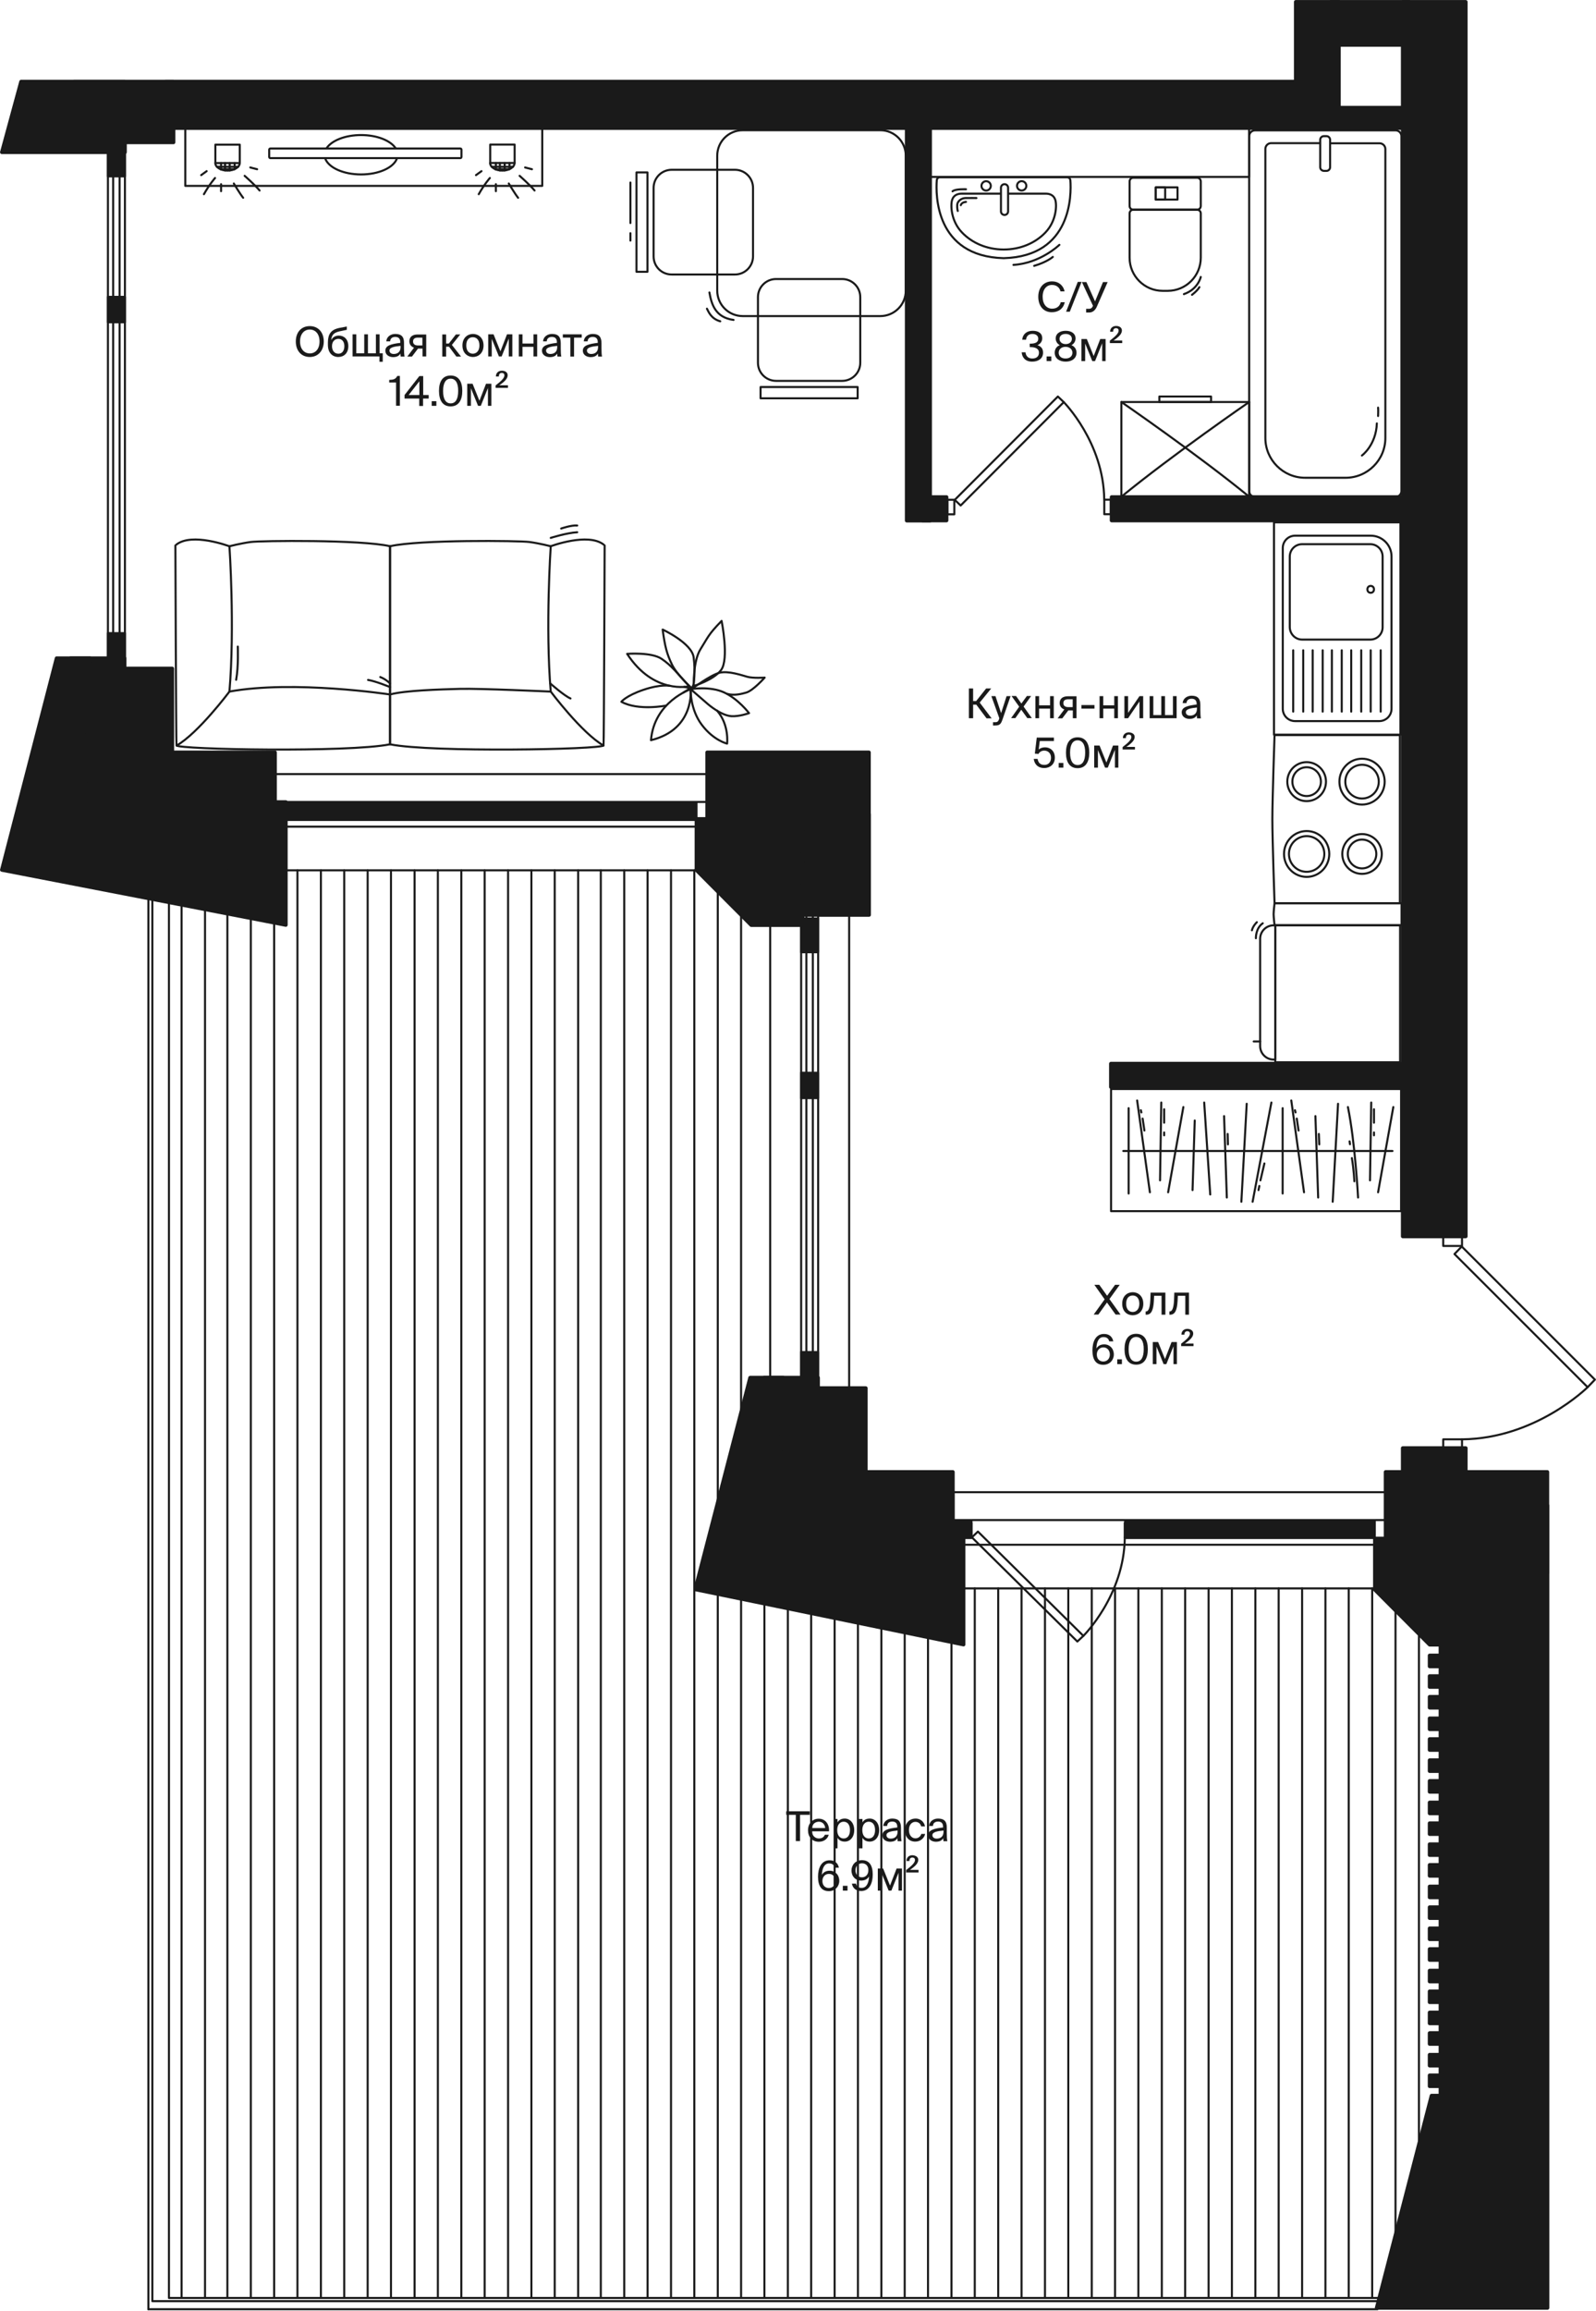 <?xml version="1.0" encoding="utf-8"?>
<!-- Generator: Adobe Illustrator 24.3.0, SVG Export Plug-In . SVG Version: 6.00 Build 0)  -->
<svg version="1.1" xmlns="http://www.w3.org/2000/svg" xmlns:xlink="http://www.w3.org/1999/xlink" x="0px" y="0px"
	 viewBox="0 0 1163.8 1683.9" style="enable-background:new 0 0 1163.8 1683.9;" xml:space="preserve">
<style type="text/css">
	.st0{fill:none;stroke:#1A1A1A;stroke-width:1.5;stroke-linecap:round;stroke-linejoin:round;stroke-miterlimit:10;}
	.st1{fill:none;stroke:#1A1A1A;stroke-width:1.5;stroke-linecap:round;stroke-linejoin:round;}
	.st2{fill:#1A1A1A;stroke:#1A1A1A;stroke-width:2.73;stroke-linecap:round;stroke-linejoin:round;}
	.st3{fill:#1A1A1A;stroke:#1A1A1A;stroke-width:1.5;stroke-linecap:round;stroke-linejoin:round;}
	.st4{fill:#1A1A1A;}
</style>
<g id="Coordinates">
</g>
<g id="Furniture">
	<g>
		
			<rect x="244.3" y="-15.6" transform="matrix(6.123234e-17 -1 1 6.123234e-17 150.705 379.725)" class="st0" width="41.9" height="260.3"/>
		<g>
			
				<rect x="159.2" y="103.2" transform="matrix(6.123234e-17 -1 1 6.123234e-17 53.84 278.001)" class="st0" width="13.4" height="17.8"/>
			<path class="st0" d="M174.8,118.8c0,3-4,5.5-8.9,5.5s-8.9-2.5-8.9-5.5"/>
			<line class="st0" x1="167.5" y1="124.2" x2="167.5" y2="118.8"/>
			<line class="st0" x1="173.7" y1="121.5" x2="158.2" y2="121.5"/>
			<polyline class="st0" points="160.8,123.3 171.1,123.3 171.1,118.8 			"/>
			<line class="st0" x1="164.1" y1="118.8" x2="164.1" y2="124.2"/>
			<line class="st0" x1="161.2" y1="118.8" x2="161.2" y2="123.4"/>
			<line class="st0" x1="150.7" y1="124.7" x2="146.7" y2="127.6"/>
			<path class="st0" d="M156.8,129.7c0,0-4,4.5-8.1,11.8"/>
			<line class="st0" x1="161.2" y1="134.2" x2="161.2" y2="139.3"/>
			<path class="st0" d="M170.5,133.7c0,0,4.6,7.7,6.8,10.4"/>
			<path class="st0" d="M178.4,128.1c0,0,7.6,6.7,10.9,10.7"/>
			<path class="st0" d="M182.5,122c0,0,1.7,0.5,5,1.3"/>
		</g>
		<g>
			
				<rect x="359.7" y="103.2" transform="matrix(6.123234e-17 -1 1 6.123234e-17 254.271 478.432)" class="st0" width="13.4" height="17.8"/>
			<path class="st0" d="M375.2,118.8c0,3-4,5.5-8.9,5.5s-8.9-2.5-8.9-5.5"/>
			<line class="st0" x1="368" y1="124.2" x2="368" y2="118.8"/>
			<line class="st0" x1="374.1" y1="121.5" x2="358.6" y2="121.5"/>
			<polyline class="st0" points="361.2,123.3 371.5,123.3 371.5,118.8 			"/>
			<line class="st0" x1="364.5" y1="118.8" x2="364.5" y2="124.2"/>
			<line class="st0" x1="361.6" y1="118.8" x2="361.6" y2="123.4"/>
			<line class="st0" x1="351.1" y1="124.7" x2="347.1" y2="127.6"/>
			<path class="st0" d="M357.2,129.7c0,0-4,4.5-8.1,11.8"/>
			<line class="st0" x1="361.6" y1="134.2" x2="361.6" y2="139.3"/>
			<path class="st0" d="M371,133.7c0,0,4.6,7.7,6.8,10.4"/>
			<path class="st0" d="M378.9,128.1c0,0,7.6,6.7,10.9,10.7"/>
			<path class="st0" d="M382.9,122c0,0,1.7,0.5,5,1.3"/>
		</g>
		<path class="st0" d="M238.2,107.9c3.7-5.5,13.5-9.5,25.1-9.5c11.6,0,21.5,4,25.2,9.6"/>
		<path class="st0" d="M289.4,115.6c-2.5,6.6-13.2,11.5-26.1,11.5c-13,0-23.8-5-26.2-11.7"/>
		<path class="st0" d="M336.5,109v5.4c0,0.4-0.4,0.8-0.8,0.8H197.1c-0.4,0-0.8-0.4-0.8-0.8V109c0-0.4,0.4-0.8,0.8-0.8h138.6
			C336.1,108.2,336.5,108.6,336.5,109z"/>
	</g>
	<g>
		
			<rect x="871.5" y="732.2" transform="matrix(6.123234e-17 -1 1 6.123234e-17 77.977 1753.947)" class="st0" width="89" height="211.5"/>
		<line class="st0" x1="819.1" y1="838.6" x2="1015.4" y2="838.6"/>
		<line class="st0" x1="1004.9" y1="868.7" x2="1016" y2="806.6"/>
		<line class="st0" x1="999" y1="860" x2="999.9" y2="803.3"/>
		<path class="st0" d="M990.3,872.5c0,0-2.1-40-7.4-65.9"/>
		<path class="st0" d="M987.6,860.7c0,0-0.4-8.6-1.8-16.9"/>
		<line class="st0" x1="984.4" y1="833.7" x2="984.1" y2="831.6"/>
		<line class="st0" x1="1001.9" y1="827.2" x2="1001.9" y2="825.1"/>
		<line class="st0" x1="1001.9" y1="818" x2="1001.9" y2="808.2"/>
		<line class="st0" x1="975.7" y1="804.2" x2="971.8" y2="875.6"/>
		<line class="st0" x1="961.2" y1="872.5" x2="959.2" y2="813.2"/>
		<line class="st0" x1="962" y1="833.8" x2="961.7" y2="826.2"/>
		<line class="st0" x1="838.5" y1="868.7" x2="829.2" y2="801.8"/>
		<line class="st0" x1="823" y1="807.4" x2="823" y2="869.6"/>
		<line class="st0" x1="834.5" y1="823.7" x2="833.2" y2="815"/>
		<line class="st0" x1="832.3" y1="810.5" x2="831.9" y2="808.9"/>
		<line class="st0" x1="950.9" y1="868.7" x2="941.6" y2="801.8"/>
		<line class="st0" x1="935.3" y1="807.4" x2="935.3" y2="869.6"/>
		<line class="st0" x1="913.4" y1="875.6" x2="927.1" y2="803.3"/>
		<line class="st0" x1="909.1" y1="804.2" x2="905.2" y2="875.6"/>
		<line class="st0" x1="894.6" y1="872.5" x2="892.6" y2="813.2"/>
		<line class="st0" x1="882.5" y1="870.3" x2="878.1" y2="803.3"/>
		<line class="st0" x1="871.2" y1="816.4" x2="869.6" y2="867.1"/>
		<line class="st0" x1="851.8" y1="868.7" x2="862.9" y2="806.6"/>
		<line class="st0" x1="845.9" y1="860" x2="846.8" y2="803.3"/>
		<line class="st0" x1="848.9" y1="827.2" x2="848.9" y2="825.1"/>
		<line class="st0" x1="848.9" y1="818" x2="848.9" y2="808.2"/>
		<line class="st0" x1="895.4" y1="833.8" x2="895.2" y2="826.2"/>
		<line class="st0" x1="917.7" y1="867.1" x2="918.3" y2="864.1"/>
		<line class="st0" x1="919.1" y1="860" x2="922" y2="847.7"/>
		<line class="st0" x1="946.9" y1="823.7" x2="945.6" y2="815"/>
		<line class="st0" x1="944.7" y1="810.5" x2="944.3" y2="808.9"/>
	</g>
	<g>
		<path class="st0" d="M517.3,213.1c1.5,8.4,4.2,18.2,17.6,20"/>
		<path class="st0" d="M515.5,224.9c1.2,2.3,3,7.3,9.7,9.2"/>
		<g>
			<rect x="554.6" y="282" class="st0" width="70.8" height="8.2"/>
			<path class="st0" d="M565.9,277.5h48.2c7.3,0,13.2-5.9,13.2-13.2v-47.8c0-7.3-5.9-13.2-13.2-13.2h-48.2
				c-7.3,0-13.2,5.9-13.2,13.2v47.8C552.7,271.6,558.6,277.5,565.9,277.5z"/>
		</g>
		<g>
			<g>
				
					<rect x="432" y="157.8" transform="matrix(6.123234e-17 -1 1 6.123234e-17 306.323 630.025)" class="st0" width="72.4" height="8"/>
				<path class="st0" d="M476.6,186.8v-49.9c0-7.3,5.9-13.2,13.2-13.2h46.1c7.3,0,13.2,5.9,13.2,13.2v49.9c0,7.3-5.9,13.2-13.2,13.2
					h-46.1C482.4,200,476.6,194.1,476.6,186.8z"/>
			</g>
			<line class="st0" x1="459.7" y1="133" x2="459.7" y2="162.5"/>
			<line class="st0" x1="459.7" y1="169.9" x2="459.7" y2="175.3"/>
		</g>
		<path class="st0" d="M660.5,113.5v98.2c0,10.3-8.3,18.6-18.6,18.6H541.6c-10.3,0-18.6-8.3-18.6-18.6v-98.2
			c0-10.3,8.3-18.6,18.6-18.6h100.4C652.2,94.9,660.5,103.2,660.5,113.5z"/>
	</g>
	<g>
		<path class="st0" d="M526.2,452.4c0,0,5.6,27.9-0.4,35.8c-5.5,7.3-19.9,11.6-19.9,11.6s-0.6-18.1,4.9-26.8
			C516.3,464.3,516.3,462.5,526.2,452.4z"/>
		<path class="st0" d="M504.4,502c0,0,13.4-10,20.1-11.8c6.7-1.7,17,2,20.4,2.9c4.3,1.2,12.7,0.6,12.7,0.6s-8.3,9.4-13.4,10.9
			c-3.1,0.9-8.6,2.4-13.8,1"/>
		<path class="st0" d="M503.6,502.1c0,0,14-2.4,24.4,2.4s18.2,15.1,18.2,15.1s-7.2,2.6-13,2.2c-7.6-0.6-16.9-8.7-16.9-8.7
			L503.6,502.1z"/>
		<path class="st0" d="M483.2,458.7c0,0,21.2,9.8,22.6,20.2c1.4,10.3,0.1,19.5-0.3,20.4c-0.4,0.8-1,2.2-1,2.2s-10.8-9.7-14.5-17.3
			C486.3,476.5,484.9,471.3,483.2,458.7z"/>
		<path class="st0" d="M502.6,500c0,0-25.8,6.3-45.3-23.6c0,0,17.7-1.4,25.1,3.6S493.9,490.6,502.6,500z"/>
		<path class="st0" d="M474.7,539.3c32.2-7.9,28.9-37.1,28.9-37.1S477,511.2,474.7,539.3z"/>
		<path class="st0" d="M488.5,499.7c0,0-6.6-1.4-19.3,2.9c-12.7,4.3-16.1,8.7-16.1,8.7c12.3,6.8,32.6,2.8,32.6,2.8"/>
		<polyline class="st0" points="498.4,504.5 503.6,501.4 498.9,500.5 		"/>
		<path class="st0" d="M522.9,517.8c9,10.4,7.3,24,7.3,24s-9.7-2.2-18.3-13.5c-8.6-11.2-8.3-25.5-8.3-25.5"/>
	</g>
	
		<rect x="775.2" y="-6.8" transform="matrix(-1.836970e-16 1 -1 -1.836970e-16 904.049 -684.4)" class="st1" width="38.1" height="233.3"/>
	<g>
		<path class="st1" d="M683.1,131.3c-0.8,10.4-1.2,55.4,48.6,56.8l0.3,0c49.7-1.4,49.3-46.4,48.5-56.8c-0.1-1.2-1.1-2.1-2.3-2.1
			h-92.8C684.2,129.1,683.2,130.1,683.1,131.3z"/>
		<path class="st1" d="M729.2,141.1c-6.3,0-22,0-28.1,0c-2.6,0-5.7,1-6.8,4.5c-1.2,3.7-1,15.4,7.3,23.9c7.1,7.4,17.9,12.3,30.3,12.3
			c12.4,0,23.2-4.9,30.3-12.3c8.3-8.6,8.5-20.3,7.3-23.9c-1.1-3.5-4.2-4.5-6.8-4.5c-5.8,0-20.1,0-27,0"/>
		<path class="st1" d="M735.1,136.8V154c0,1.5-1.2,2.6-2.6,2.6l0,0c-1.5,0-2.6-1.2-2.6-2.6v-17.2c0-1.5,1.2-2.6,2.6-2.6l0,0
			C734,134.2,735.1,135.4,735.1,136.8z"/>
		
			<ellipse transform="matrix(0.183 -0.983 0.983 0.183 454.362 817.72)" class="st1" cx="719.3" cy="135.4" rx="3.4" ry="3.4"/>
		<circle class="st1" cx="745" cy="135.4" r="3.4"/>
		<path class="st1" d="M704.4,137.9c0,0-7.8-0.4-9.8,1.5"/>
		<path class="st1" d="M772.5,178.4c0,0-13.8,13.4-33.5,14.6"/>
		<path class="st1" d="M767.7,187.2c0,0-4.1,3.7-13.6,6.5"/>
		<path class="st1" d="M712,144.3c0,0-5.4-0.1-8.1,0c-2.8,0.1-5.7,2.2-5.9,4.9c-0.2,2.6,0.4,4.5,0.4,4.5"/>
		<path class="st1" d="M704.4,147.1c0,0-3.1,0.1-3.8,2.4"/>
	</g>
	<g>
		<path class="st1" d="M823.7,132.2v17.9c0,1.5,1.2,2.7,2.7,2.7h46.5c1.5,0,2.7-1.2,2.7-2.7v-17.9c0-1.5-1.2-2.7-2.7-2.7h-46.5
			C824.9,129.5,823.7,130.7,823.7,132.2z"/>
		<path class="st1" d="M823.7,187.8v-32.3c0-1.5,1.2-2.7,2.7-2.7h46.5c1.5,0,2.7,1.2,2.7,2.7v32.3c0,13.3-10.8,24.1-24.1,24.1h-3.7
			C834.5,211.9,823.7,201.1,823.7,187.8z"/>
		
			<rect x="846.3" y="133" transform="matrix(-1.836970e-16 1 -1 -1.836970e-16 991.654 -709.791)" class="st1" width="8.9" height="15.9"/>
		
			<rect x="841.8" y="137.5" transform="matrix(-1.836970e-16 1 -1 -1.836970e-16 987.14 -705.278)" class="st1" width="8.9" height="6.9"/>
		<path class="st1" d="M875.6,201.8c0,0-1.9,8.9-12.3,12.5"/>
		<path class="st1" d="M869.2,214.8c0,0,4-3,5.4-5.6"/>
	</g>
	<g>
		<rect x="817.7" y="292.9" class="st1" width="93.2" height="69"/>
		<rect x="845.4" y="288.9" class="st1" width="37.7" height="4"/>
		<path class="st1" d="M817.7,292.9c0,0,55.4,38.1,93.2,69"/>
		<path class="st1" d="M910.9,292.9c0,0-55.4,38.1-93.2,69"/>
	</g>
	<g>
		<path class="st1" d="M910.9,357.8V99.2c0-2.3,1.9-4.2,4.2-4.2h102.6c2.3,0,4.2,1.9,4.2,4.2v258.6c0,2.3-1.9,4.2-4.2,4.2H915
			C912.7,361.9,910.9,360.1,910.9,357.8z"/>
		<path class="st1" d="M970.5,104.4h35.5c2.3,0,4.2,1.9,4.2,4.2v210.5c0,16-13,29-29,29h-29.5c-16,0-29-13-29-29V108.5
			c0-2.3,1.9-4.2,4.2-4.2h35.6"/>
		<path class="st1" d="M962.7,121.9v-20.1c0-1.4,1.2-2.6,2.6-2.6h2c1.4,0,2.6,1.2,2.6,2.6v20.1c0,1.4-1.2,2.6-2.6,2.6h-2
			C963.9,124.4,962.7,123.3,962.7,121.9z"/>
		<path class="st1" d="M993.1,331.9c0,0,10.3-7.5,10.9-23.4"/>
		<path class="st1" d="M1004.9,303.1c0,0,0.2-4.4,0-6.1"/>
	</g>
	<g>
		<rect x="929" y="380.6" class="st0" width="92.2" height="154.7"/>
		<path class="st0" d="M944.4,525.4h61.3c5,0,9-4,9-9v-111c0-8.3-6.8-15.1-15.1-15.1h-55.2c-5,0-9,4-9,9v117.1
			C935.4,521.4,939.4,525.4,944.4,525.4z"/>
		<path class="st0" d="M949.5,466h49.7c5,0,9-4,9-9v-51.5c0-5-4-9-9-9h-49.7c-5,0-9,4-9,9V457C940.6,462,944.6,466,949.5,466z"/>
		<ellipse class="st0" cx="999.5" cy="429.4" rx="2.4" ry="2.5"/>
		<line class="st0" x1="943" y1="473.8" x2="943" y2="518.5"/>
		<line class="st0" x1="950.3" y1="473.8" x2="950.3" y2="518.5"/>
		<line class="st0" x1="957.2" y1="473.8" x2="957.2" y2="518.5"/>
		<line class="st0" x1="964.5" y1="473.8" x2="964.5" y2="518.5"/>
		<line class="st0" x1="971.2" y1="473.8" x2="971.2" y2="518.5"/>
		<line class="st0" x1="978.4" y1="473.8" x2="978.4" y2="518.5"/>
		<line class="st0" x1="985.3" y1="473.8" x2="985.3" y2="518.5"/>
		<line class="st0" x1="992.6" y1="473.8" x2="992.6" y2="518.5"/>
		<line class="st0" x1="999.5" y1="473.8" x2="999.5" y2="518.5"/>
		<line class="st0" x1="1006.8" y1="473.8" x2="1006.8" y2="518.5"/>
	</g>
	<g>
		<path class="st0" d="M929.4,658.1h91.4V535.6h-91.4c0,0-1.6,46-1.6,61.3C927.8,612.2,929.4,658.1,929.4,658.1z"/>
		<ellipse class="st0" cx="952.8" cy="622.2" rx="12.9" ry="13"/>
		<ellipse class="st0" cx="952.8" cy="622.2" rx="16.5" ry="16.7"/>
		<ellipse class="st0" cx="993.2" cy="622.2" rx="10.4" ry="10.5"/>
		<ellipse class="st0" cx="993.2" cy="622.2" rx="14.4" ry="14.5"/>
		<ellipse class="st0" cx="993.2" cy="569.5" rx="12.2" ry="12.3"/>
		<ellipse class="st0" cx="993.2" cy="569.5" rx="16.5" ry="16.7"/>
		<ellipse class="st0" cx="952.8" cy="569.5" rx="10.4" ry="10.5"/>
		<ellipse class="st0" cx="952.8" cy="569.5" rx="14.1" ry="14.2"/>
	</g>
	<g>
		<path class="st0" d="M929.4,674.1h92.6v-16h-92.6c0,0-0.7,6-0.7,8C928.7,668.1,929.4,674.1,929.4,674.1z"/>
	</g>
	<g>
		
			<rect x="925.5" y="678.6" transform="matrix(6.123234e-17 -1 1 6.123234e-17 251.339 1699.466)" class="st0" width="99.8" height="91"/>
		<path class="st0" d="M929.9,771.9v-97.7h-1.2c-5.4,0-9.8,4.4-9.8,9.8v78.2c0,5.4,4.4,9.8,9.8,9.8H929.9z"/>
		<line class="st0" x1="918.9" y1="758.8" x2="914.2" y2="758.8"/>
		<path class="st0" d="M915.8,683.6c0,0-0.3-7.2,5-10.9"/>
		<path class="st0" d="M916.5,671.9c0,0-2.8,2.6-3.6,5.9"/>
	</g>
	<g>
		<g>
			<path class="st0" d="M401.6,398c0,0,27.1-10.2,38.6-1.2"/>
			<path class="st0" d="M284.4,398c0,36.1,0,144.3,0,144.3c30.2,6.1,154.6,3.8,155.7,0.8c0.3-0.9,0.8-145.7,0.8-145.7"/>
			<path class="st0" d="M284.4,398"/>
			<path class="st0" d="M440.1,543.2c-15.8-9-38.5-39.3-38.5-39.3c-4-47.2,0-105.9,0-105.9s-8.2-2.1-15.5-3.1
				c-7.3-1-80.7-1.8-101.7,3.1"/>
			<path class="st0" d="M167.2,398c0,0-27.1-10.2-38.6-1.2"/>
			<path class="st0" d="M284.4,398c0,36.1,0,144.3,0,144.3c-30.2,6.1-154.6,3.8-155.7,0.8c-0.3-0.9-0.8-145.7-0.8-145.7"/>
			<path class="st0" d="M128.8,543.2c15.8-9,38.5-39.3,38.5-39.3c4-47.2,0-105.9,0-105.9s8.2-2.1,15.5-3.1c7.3-1,80.7-1.8,101.7,3.1
				"/>
			<path class="st0" d="M401.6,503.9c0,0-51.9-2.4-66.1-2c-14.3,0.4-40.1,1.1-51.1,4.1c0,0-70.3-10.7-117.2-2.1"/>
			<path class="st0" d="M376.3,394.5"/>
			<path class="st0" d="M369.5,394.4"/>
		</g>
		<path class="st0" d="M401.6,391.9c0,0,11.7-3.7,19.3-4.1"/>
		<path class="st0" d="M409.2,385.1c0,0,7.4-2.6,11.7-2.2"/>
		<path class="st0" d="M173.4,471.1c0,0,0.6,14.5-1.2,24.2"/>
		<path class="st0" d="M401.2,497.9c0,0,10,8.9,14.8,11"/>
		<path class="st0" d="M284.4,500.6c0,0-10.4-4.3-16-5.2"/>
		<path class="st0" d="M284.4,497.9c0,0-2.8-2.9-7.1-4.6"/>
	</g>
</g>
<g id="Walls">
	<rect x="120.6" y="59.5" class="st2" width="839.4" height="33.8"/>
	<rect x="944.9" y="1.4" class="st2" width="31.4" height="92"/>
	<rect x="970.5" y="1.4" class="st2" width="57" height="31.3"/>
	<rect x="661.2" y="72.3" class="st2" width="17" height="307"/>
	<rect x="672.8" y="362.2" class="st2" width="17.4" height="17"/>
	<rect x="810.1" y="775" class="st2" width="216.4" height="17"/>
	<rect x="1022.9" y="1055.1" class="st2" width="45.9" height="53.6"/>
	<rect x="1042.5" y="1512.1" class="st2" width="16.5" height="7.9"/>
	<rect x="1042.5" y="1497.1" class="st2" width="16.5" height="7.9"/>
	<rect x="1042.5" y="1481.3" class="st2" width="16.5" height="7.9"/>
	<rect x="1042.5" y="1466.3" class="st2" width="16.5" height="7.9"/>
	<rect x="1042.5" y="1450.9" class="st2" width="16.5" height="7.9"/>
	<rect x="1042.5" y="1435.8" class="st2" width="16.5" height="7.9"/>
	<rect x="1042.5" y="1420.1" class="st2" width="16.5" height="7.9"/>
	<rect x="1042.5" y="1405" class="st2" width="16.5" height="7.9"/>
	<rect x="1042.5" y="1389.6" class="st2" width="16.5" height="7.9"/>
	<rect x="1042.5" y="1374.5" class="st2" width="16.5" height="7.9"/>
	<rect x="1042.5" y="1358.8" class="st2" width="16.5" height="7.9"/>
	<rect x="1042.5" y="1343.7" class="st2" width="16.5" height="7.9"/>
	<rect x="1042.5" y="1328.4" class="st2" width="16.5" height="7.9"/>
	<rect x="1042.5" y="1313.3" class="st2" width="16.5" height="7.9"/>
	<rect x="1042.5" y="1297.6" class="st2" width="16.5" height="7.9"/>
	<rect x="1042.5" y="1282.5" class="st2" width="16.5" height="7.9"/>
	<rect x="1042.5" y="1267.1" class="st2" width="16.5" height="7.9"/>
	<rect x="1042.5" y="1252" class="st2" width="16.5" height="7.9"/>
	<rect x="1042.5" y="1236.3" class="st2" width="16.5" height="7.9"/>
	<rect x="1042.5" y="1221.2" class="st2" width="16.5" height="7.9"/>
	<rect x="1042.5" y="1206.2" class="st2" width="16.5" height="7.9"/>
	<rect x="1022.9" y="1.4" class="st2" width="45.9" height="899.4"/>
	<rect x="810.6" y="362.2" class="st2" width="240.1" height="17"/>
	<rect x="970.5" y="78.5" class="st2" width="57" height="14.8"/>
	<rect x="1050.4" y="1097" class="st2" width="78" height="584.5"/>
	<polygon class="st2" points="1093.7,1534.7 1093.7,1526.9 1043.9,1526.9 1003.9,1681.5 1093.7,1681.5 	"/>
	<rect x="53.8" y="59.5" class="st2" width="72.7" height="44.2"/>
	<polygon class="st2" points="15.4,59.5 1.4,110.9 91.1,110.9 91.1,59.5 	"/>
	<rect x="557.2" y="1003.8" class="st2" width="39.3" height="142.1"/>
	<rect x="621.7" y="1072.5" class="st2" width="73.1" height="73.4"/>
	<rect x="1010.4" y="1072.5" class="st2" width="117.9" height="73.4"/>
	<rect x="588.3" y="1011.4" class="st2" width="43" height="134.5"/>
	<polygon class="st2" points="567.3,1108.7 571.1,1003.8 547,1003.8 507,1158 702.6,1198.2 702.6,1108.7 	"/>
	<polygon class="st2" points="1080.2,1121 1002.6,1121 1002.6,1158.3 1042.5,1198.3 1079.9,1198.3 	"/>
	<rect x="51.5" y="479.6" class="st2" width="39.3" height="142.1"/>
	<rect x="116" y="548.2" class="st2" width="84.5" height="73.4"/>
	<rect x="515.7" y="548.2" class="st2" width="117.9" height="73.4"/>
	<rect x="560.3" y="593.2" class="st2" width="73.4" height="73.4"/>
	<rect x="82.6" y="487.1" class="st2" width="43" height="134.5"/>
	<polygon class="st2" points="61.6,584.4 65.5,479.6 41.3,479.6 1.4,633.8 208.4,673.9 208.4,584.4 	"/>
	<polygon class="st2" points="585.5,596.7 507.9,596.7 507.9,634 547.8,674 585.2,674 	"/>
</g>
<g id="Windows">
	<g>
		<rect x="78.7" y="216.3" class="st3" width="12.4" height="18.5"/>
		<rect x="78.7" y="103.9" class="st3" width="12.4" height="24.6"/>
		<rect x="78.7" y="461.3" class="st3" width="12.4" height="26.7"/>
		<rect x="78.7" y="100.6" class="st1" width="12.4" height="388.2"/>
		<rect x="82.5" y="100.6" class="st1" width="4.7" height="388.2"/>
	</g>
	<g>
		<rect x="584.2" y="781.6" class="st3" width="12.4" height="18.5"/>
		<rect x="584.2" y="669.2" class="st3" width="12.4" height="24.6"/>
		<rect x="584.2" y="985.1" class="st3" width="12.4" height="26.7"/>
		<rect x="584.2" y="665.9" class="st1" width="12.4" height="346"/>
		<rect x="561.6" y="665.9" class="st1" width="57.6" height="346"/>
		<rect x="588" y="665.9" class="st1" width="4.7" height="346"/>
	</g>
	<g>
		<rect x="200.6" y="585" class="st3" width="307.3" height="12.4"/>
		<rect x="200.6" y="584.3" class="st1" width="315.2" height="18"/>
		<rect x="200.6" y="564" class="st1" width="315.2" height="70.1"/>
	</g>
	<g>
		<rect x="820.4" y="1108.2" class="st3" width="182.1" height="12.4"/>
		<rect x="694.8" y="1108.2" class="st3" width="13.6" height="12.4"/>
		<rect x="695.3" y="1107.5" class="st1" width="315.2" height="18"/>
		<rect x="695.3" y="1087.2" class="st1" width="315.2" height="70.1"/>
	</g>
	<g>
		
			<rect x="700.4" y="1112.2" transform="matrix(-1.836970e-16 1 -1 -1.836970e-16 1820.606 409.084)" class="st0" width="10.7" height="5.2"/>
		<polygon class="st0" points="785.6,1196 708.7,1120.1 713.1,1115.9 790,1191.9 		"/>
		
			<rect x="817.3" y="1112.4" transform="matrix(-1.836970e-16 1 -1 -1.836970e-16 1937.488 292.202)" class="st0" width="10.7" height="4.9"/>
		<path class="st0" d="M790,1191.9c0,0,29.8-29.5,30.2-71.7"/>
	</g>
	<polyline class="st1" points="1005.8,1674.3 123.2,1674.3 123.2,657.7 	"/>
	<line class="st1" x1="1034.7" y1="1157.3" x2="1034.7" y2="1674"/>
	<line class="st1" x1="1017.6" y1="1157.3" x2="1017.6" y2="1674"/>
	<line class="st1" x1="1000.6" y1="1157.3" x2="1000.6" y2="1674"/>
	<line class="st1" x1="983.5" y1="1157.3" x2="983.5" y2="1674"/>
	<line class="st1" x1="966.5" y1="1157.3" x2="966.5" y2="1674"/>
	<line class="st1" x1="949.5" y1="1157.3" x2="949.5" y2="1674"/>
	<line class="st1" x1="932.4" y1="1157.3" x2="932.4" y2="1674"/>
	<line class="st1" x1="915.4" y1="1157.3" x2="915.4" y2="1674"/>
	<line class="st1" x1="898.3" y1="1157.3" x2="898.3" y2="1674"/>
	<line class="st1" x1="881.3" y1="1157.3" x2="881.3" y2="1674"/>
	<line class="st1" x1="864.2" y1="1157.3" x2="864.2" y2="1674"/>
	<line class="st1" x1="847.2" y1="1157.3" x2="847.2" y2="1674"/>
	<line class="st1" x1="830.1" y1="1157.3" x2="830.1" y2="1674"/>
	<line class="st1" x1="813.1" y1="1157.3" x2="813.1" y2="1674"/>
	<line class="st1" x1="796.1" y1="1157.3" x2="796.1" y2="1674"/>
	<line class="st1" x1="779" y1="1157.3" x2="779" y2="1674"/>
	<line class="st1" x1="762" y1="1157.3" x2="762" y2="1674"/>
	<line class="st1" x1="744.9" y1="1157.3" x2="744.9" y2="1674"/>
	<line class="st1" x1="727.9" y1="1157.3" x2="727.9" y2="1674"/>
	<line class="st1" x1="710.8" y1="1157.3" x2="710.8" y2="1674"/>
	<line class="st1" x1="693.8" y1="1157.3" x2="693.8" y2="1674"/>
	<line class="st1" x1="676.7" y1="1157.3" x2="676.7" y2="1674"/>
	<line class="st1" x1="659.7" y1="1157.3" x2="659.7" y2="1674"/>
	<line class="st1" x1="642.7" y1="1157.3" x2="642.7" y2="1674"/>
	<line class="st1" x1="625.6" y1="1157.3" x2="625.6" y2="1674"/>
	<line class="st1" x1="608.6" y1="1157.3" x2="608.6" y2="1674"/>
	<line class="st1" x1="591.5" y1="1157.3" x2="591.5" y2="1674"/>
	<line class="st1" x1="574.5" y1="1157.3" x2="574.5" y2="1674"/>
	<line class="st1" x1="557.4" y1="1157.3" x2="557.4" y2="1674"/>
	<line class="st1" x1="540.4" y1="634.1" x2="540.4" y2="1674"/>
	<line class="st1" x1="523.4" y1="634.1" x2="523.4" y2="1674"/>
	<line class="st1" x1="506.3" y1="634.1" x2="506.3" y2="1674"/>
	<line class="st1" x1="489.3" y1="634.1" x2="489.3" y2="1674"/>
	<line class="st1" x1="472.2" y1="634.1" x2="472.2" y2="1674"/>
	<line class="st1" x1="455.2" y1="634.1" x2="455.2" y2="1674"/>
	<line class="st1" x1="438.1" y1="634.1" x2="438.1" y2="1674"/>
	<line class="st1" x1="421.6" y1="634.1" x2="421.6" y2="1674"/>
	<line class="st1" x1="404.5" y1="634.1" x2="404.5" y2="1674"/>
	<line class="st1" x1="387.5" y1="634.1" x2="387.5" y2="1674"/>
	<line class="st1" x1="370.5" y1="634.1" x2="370.5" y2="1674"/>
	<line class="st1" x1="353.4" y1="634.1" x2="353.4" y2="1674"/>
	<line class="st1" x1="336.4" y1="634.1" x2="336.4" y2="1674"/>
	<line class="st1" x1="319.3" y1="634.1" x2="319.3" y2="1674"/>
	<line class="st1" x1="302.3" y1="634.1" x2="302.3" y2="1674"/>
	<line class="st1" x1="285.1" y1="634.1" x2="285.1" y2="1674"/>
	<line class="st1" x1="268.1" y1="634.1" x2="268.1" y2="1674"/>
	<line class="st1" x1="251" y1="634.1" x2="251" y2="1674"/>
	<line class="st1" x1="234" y1="634.1" x2="234" y2="1674"/>
	<line class="st1" x1="216.9" y1="634.1" x2="216.9" y2="1674"/>
	<line class="st1" x1="199.9" y1="634.1" x2="199.9" y2="1674"/>
	<line class="st1" x1="182.9" y1="634.1" x2="182.9" y2="1674"/>
	<line class="st1" x1="165.8" y1="634.1" x2="165.8" y2="1674"/>
	<line class="st1" x1="149.5" y1="634.1" x2="149.5" y2="1674"/>
	<line class="st1" x1="132.4" y1="634.1" x2="132.4" y2="1674"/>
	<line class="st1" x1="108.2" y1="1682.5" x2="108.2" y2="654.4"/>
	<line class="st1" x1="111.1" y1="655.7" x2="111.1" y2="1676.6"/>
	<line class="st1" x1="111.4" y1="1676.6" x2="1004.5" y2="1676.6"/>
	<line class="st1" x1="108.2" y1="1682.5" x2="1004.5" y2="1682.5"/>
</g>
<g id="Doors">
	<g>
		<rect x="1052.4" y="901.2" class="st0" width="13.7" height="6.6"/>
		<polygon class="st0" points="1163,1005.2 1065.9,908.2 1060.6,913.7 1157.7,1010.7 		"/>
		<rect x="1052.4" y="1048.7" class="st0" width="13.7" height="6.1"/>
		<path class="st0" d="M1157.7,1010.7c0,0-37.7,37.5-91.6,38"/>
	</g>
	<g>
		
			<rect x="688" y="366.8" transform="matrix(6.123234e-17 -1 1 6.123234e-17 324.007 1062.725)" class="st0" width="10.6" height="5.1"/>
		<polygon class="st0" points="771.4,288.9 696.2,364.2 700.5,368.3 775.7,293 		"/>
		
			<rect x="802.3" y="367" transform="matrix(6.123234e-17 -1 1 6.123234e-17 438.243 1176.96)" class="st0" width="10.6" height="4.8"/>
		<path class="st0" d="M775.7,293c0,0,29.1,29.3,29.5,71"/>
	</g>
</g>
<g id="Numbers">
	<g>
		<path class="st4" d="M805.5,946.7l-7.5-10.6h3.6l5.7,8l5.8-8h3.4l-7.5,10.4l8.1,11.3h-3.6l-6.3-8.8l-6.3,8.8h-3.4L805.5,946.7z"/>
		<path class="st4" d="M833.7,949.9c0,5.8-4,8.4-7.7,8.4s-7.7-2.5-7.7-8.4s4-8.4,7.7-8.4S833.7,944.1,833.7,949.9z M826,955.9
			c2.5,0,4.8-1.9,4.8-6c0-4.3-2.3-6-4.8-6s-4.8,1.6-4.8,6C821.2,954.2,823.5,955.9,826,955.9z"/>
		<path class="st4" d="M849.7,957.9h-2.7v-13.8h-5.4l-0.2,3.9c-0.4,6.5-1.8,9.9-5.5,9.9h-0.5v-2.4h0.3c1.4,0,2.8-1.6,3.1-8.2
			l0.2-5.5h10.8V957.9z"/>
		<path class="st4" d="M867,957.9h-2.7v-13.8h-5.4l-0.2,3.9c-0.4,6.5-1.8,9.9-5.5,9.9h-0.5v-2.4h0.3c1.4,0,2.8-1.6,3.1-8.2l0.2-5.5
			H867V957.9z"/>
		<path class="st4" d="M799.5,982.5c1-1.7,2.8-3,5.7-3c4,0,7,3,7,7.4c0,4-3,7.5-7.7,7.5c-5.4,0-7.9-3.8-7.9-10.5
			c0-6.1,2.2-12,8.5-12c4.3,0,6.2,2.7,6.7,5.4h-3c-0.4-2-1.8-3.1-4.1-3.1C801.4,974.1,799.6,977.4,799.5,982.5z M804.5,992
			c2.8,0,4.8-2.1,4.8-5.1s-2-5.2-4.7-5.2c-2.8,0-4.8,2.2-4.8,5.2C799.8,990,801.7,992,804.5,992z"/>
		<path class="st4" d="M814.7,993.9v-3.5h3.4v3.5H814.7z"/>
		<path class="st4" d="M828.5,994.3c-5.8,0-8.5-4.4-8.5-11.3c0-6.9,2.7-11.2,8.5-11.2s8.5,4.4,8.5,11.2
			C837,989.9,834.3,994.3,828.5,994.3z M828.5,974.1c-3.4,0-5.5,2.9-5.5,9c0,6.1,2.1,9,5.5,9c3.5,0,5.5-2.9,5.5-9
			C834.1,977,831.9,974.1,828.5,974.1z"/>
		<path class="st4" d="M858.4,993.9h-2.7v-13l-5.2,13h-2l-5.2-12.8v12.8h-2.7v-16.1h3.9l5,12.4l4.8-12.4h3.9V993.9z"/>
		<path class="st4" d="M870.1,971.6c0,2.4-2.2,4.7-6.1,7.3h6.3v1.9h-9V979c4-3.1,6.4-5.3,6.4-7.3c0-1.2-0.8-1.8-1.9-1.8
			s-2.2,0.7-2.1,2.5h-2.2c0-2.5,1.7-4.2,4.4-4.2C868.3,968.3,870.1,969.5,870.1,971.6z"/>
	</g>
	<g>
		<path class="st4" d="M776.4,220.2c-1,4.8-4.7,7.3-9.4,7.3c-6.2,0-9.9-4.7-9.9-11.3c0-6.7,4-11.2,10.1-11.2c4.5,0,8.1,2.7,9.1,7.3
			h-3c-0.6-2.7-2.8-4.7-6.2-4.7c-3.8,0-6.8,3-6.8,8.6c0,5.5,2.9,8.7,6.9,8.7c3.5,0,5.6-1.9,6.3-4.7H776.4z"/>
		<path class="st4" d="M777.4,227.1l8.5-21.7h2.8l-8.6,21.7H777.4z"/>
		<path class="st4" d="M792,227.6v-2.6h2c1.1,0,2-0.3,2.6-1.4l0.4-0.8l-8.1-17.3h3.3l6.3,14.1l5.8-14.1h3.4l-8,18.2
			c-1.2,2.5-3,4-5.5,4H792z"/>
		<path class="st4" d="M757.6,257c0-3.1-2.8-4.1-6.3-4.1h-0.4v-2.5h0.4c3.8,0,5.8-1.1,5.8-3.6c0-2.3-1.9-3.5-4.2-3.5
			c-2.9,0-4.5,1.7-4.7,4.2h-2.8c0.3-3.8,3.1-6.5,7.6-6.5c3.8,0,7,1.5,7,5.5c0,2.2-1.3,4.1-3.5,5c3.2,1,4.1,3.1,4.1,5.5
			c0,4.4-3.7,6.5-7.9,6.5c-5.2,0-7.4-3.2-7.7-6.8h2.8c0.3,2.7,1.9,4.5,5,4.5C755.6,261.2,757.6,259.8,757.6,257z"/>
		<path class="st4" d="M763.2,263.1v-3.4h3.4v3.4H763.2z"/>
		<path class="st4" d="M784.3,246.5c0,1.8-0.8,3.8-3,5c2.8,1.1,3.7,3.5,3.7,5.5c0,4.2-3.5,6.5-7.9,6.5c-4.5,0-8-2.3-8-6.5
			c0-2,0.8-4.4,3.7-5.5c-2.2-1.2-3-3.2-3-5c0-3.2,2.8-5.5,7.3-5.5S784.3,243.3,784.3,246.5z M772,257c0,2.5,1.9,4.2,5,4.2
			c3.1,0,5-1.7,5-4.2s-2-4.3-5-4.3C774,252.7,772,254.5,772,257z M777.1,243.3c-2.8,0-4.5,1.4-4.5,3.6c0,2.2,1.8,3.8,4.5,3.8
			s4.5-1.6,4.5-3.8C781.6,244.7,779.8,243.3,777.1,243.3z"/>
		<path class="st4" d="M806.4,263.1h-2.7v-13l-5.2,13h-2l-5.2-12.8v12.8h-2.7V247h3.9l5,12.4l4.8-12.4h3.9V263.1z"/>
		<path class="st4" d="M818.1,240.8c0,2.4-2.2,4.7-6.1,7.3h6.3v1.9h-9v-1.8c4-3.1,6.4-5.3,6.4-7.3c0-1.2-0.8-1.8-1.9-1.8
			s-2.2,0.7-2.1,2.6h-2.2c0-2.5,1.7-4.2,4.4-4.2C816.3,237.5,818.1,238.7,818.1,240.8z"/>
	</g>
	<g>
		<path class="st4" d="M580.4,1322.3h-7.1v-2.6h17.2v2.6h-7.1v19.1h-3.1V1322.3z"/>
		<path class="st4" d="M592.1,1334.3c0.1,3.5,2.6,5.2,5,5.2c2.4,0,3.7-1.1,4.4-2.7h2.8c-0.7,2.8-3.3,5.1-7.2,5.1
			c-5.1,0-7.9-3.7-7.9-8.4c0-5.1,3.4-8.4,7.8-8.4c4.9,0,7.9,4.1,7.5,9.2H592.1z M592.2,1331.9h9.5c-0.1-2.3-1.7-4.6-4.6-4.6
			C594.6,1327.4,592.4,1328.7,592.2,1331.9z"/>
		<path class="st4" d="M610.7,1325.3v2.5c1-1.7,2.7-2.8,5.3-2.8c3.7,0,6.9,3.1,6.9,8.4c0,5.4-3.2,8.4-6.9,8.4
			c-2.6,0-4.3-1.1-5.3-2.8v7.7h-2.7v-21.4H610.7z M615.2,1339.5c2.8,0,4.6-2.2,4.6-6.1c0-3.9-1.8-6.1-4.6-6.1
			c-2.4,0-4.7,1.8-4.7,6.1S612.8,1339.5,615.2,1339.5z"/>
		<path class="st4" d="M628.9,1325.3v2.5c1-1.7,2.7-2.8,5.3-2.8c3.7,0,6.9,3.1,6.9,8.4c0,5.4-3.2,8.4-6.9,8.4
			c-2.6,0-4.3-1.1-5.3-2.8v7.7h-2.7v-21.4H628.9z M633.5,1339.5c2.8,0,4.6-2.2,4.6-6.1c0-3.9-1.8-6.1-4.6-6.1
			c-2.4,0-4.7,1.8-4.7,6.1S631.1,1339.5,633.5,1339.5z"/>
		<path class="st4" d="M643.4,1337.2c0-3.8,4.3-5,10.9-5.7v-0.4c0-3-1.6-3.9-3.7-3.9c-2.3,0-3.6,1.2-3.7,3.2h-2.8
			c0.2-3.5,3.4-5.4,6.5-5.4c4.5,0,6.4,2.1,6.4,6.7l0,3.7c0,2.7,0.1,4.6,0.4,6.1h-2.8c-0.1-0.6-0.2-1.3-0.2-2.2
			c-1,1.7-2.6,2.6-5.5,2.6C645.9,1341.8,643.4,1340.2,643.4,1337.2z M654.5,1333.7c-4.9,0.5-8.1,1.2-8.1,3.4c0,1.5,1.2,2.5,3.1,2.5
			c2.5,0,5-1.2,5-5V1333.7z"/>
		<path class="st4" d="M674.5,1330.7h-2.8c-0.4-1.9-2-3.3-4.2-3.3c-2.4,0-4.7,1.9-4.7,5.9c0,4.1,2.3,6.1,4.7,6.1
			c2.3,0,3.9-1.6,4.3-3.2h2.8c-0.6,3-3.4,5.6-7.2,5.6c-4.7,0-7.5-3.5-7.5-8.4c0-4.8,3-8.4,7.8-8.4
			C671.7,1325,674.1,1328,674.5,1330.7z"/>
		<path class="st4" d="M676.8,1337.2c0-3.8,4.3-5,10.9-5.7v-0.4c0-3-1.6-3.9-3.7-3.9c-2.3,0-3.6,1.2-3.7,3.2h-2.8
			c0.2-3.5,3.4-5.4,6.5-5.4c4.5,0,6.5,2.1,6.4,6.7l0,3.7c0,2.7,0.1,4.6,0.4,6.1h-2.8c-0.1-0.6-0.2-1.3-0.2-2.2
			c-1,1.7-2.6,2.6-5.5,2.6C679.4,1341.8,676.8,1340.2,676.8,1337.2z M688,1333.7c-4.9,0.5-8.1,1.2-8.1,3.4c0,1.5,1.2,2.5,3.1,2.5
			c2.5,0,5-1.2,5-5V1333.7z"/>
		<path class="st4" d="M599.3,1366c1-1.7,2.8-3,5.7-3c4,0,7,3,7,7.4c0,4-3,7.5-7.6,7.5c-5.4,0-7.9-3.8-7.9-10.5c0-6.1,2.2-12,8.5-12
			c4.3,0,6.2,2.7,6.7,5.4h-3c-0.4-2-1.8-3.1-4.1-3.1C601.3,1357.6,599.5,1361,599.3,1366z M604.4,1375.6c2.8,0,4.8-2.1,4.8-5.1
			s-1.9-5.2-4.7-5.2c-2.9,0-4.8,2.2-4.8,5.2C599.7,1373.5,601.5,1375.6,604.4,1375.6z"/>
		<path class="st4" d="M614.6,1377.5v-3.5h3.4v3.5H614.6z"/>
		<path class="st4" d="M633.7,1367.2c-1,1.7-2.9,3-5.8,3c-4,0-7-3-7-7.4c0-4,3-7.5,7.6-7.5c5.4,0,7.9,3.8,7.9,10.5
			c0,6.1-2.3,12-8.5,12c-4.3,0-6.2-2.7-6.7-5.4h3c0.4,2,1.8,3.1,4,3.1C631.7,1375.6,633.5,1372.2,633.7,1367.2z M628.6,1357.6
			c-2.8,0-4.8,2.1-4.8,5.1s2,5.1,4.7,5.1c2.9,0,4.7-2.2,4.7-5.1C633.3,1359.7,631.5,1357.6,628.6,1357.6z"/>
		<path class="st4" d="M657.9,1377.5h-2.7v-13l-5.2,13h-2l-5.2-12.8v12.8h-2.7v-16.1h3.9l5,12.4l4.8-12.4h3.9V1377.5z"/>
		<path class="st4" d="M669.6,1355.1c0,2.4-2.2,4.7-6.1,7.3h6.3v1.9h-9v-1.8c4-3.1,6.4-5.3,6.4-7.3c0-1.2-0.8-1.8-1.9-1.8
			s-2.2,0.7-2.1,2.5h-2.2c0-2.5,1.7-4.2,4.4-4.2C667.8,1351.9,669.6,1353,669.6,1355.1z"/>
	</g>
	<g>
		<path class="st4" d="M711.9,513.4h-2.3v9.9h-3.1v-21.7h3.1v9.2h2.2l7.3-9.2h3.7l-8.4,10.3l8.7,11.5h-3.7L711.9,513.4z"/>
		<path class="st4" d="M724.1,526.2h1.1c1.8,0,2.7-0.1,3.4-2.6l0.1-0.3l-5.8-16.1h3l4.1,12.4l4-12.4h2.9l-5.8,16.8
			c-1.2,3.5-2,4.6-5.6,4.6h-1.4V526.2z"/>
		<path class="st4" d="M746.4,514.8l6,8.4h-3.3l-4.4-6.1l-4.3,6.1h-3.1l5.9-8.3l-5.6-7.8h3.3l3.9,5.5l4-5.5h3.1L746.4,514.8z"/>
		<path class="st4" d="M765.7,523.3v-7h-8v7H755v-16.1h2.7v6.7h8v-6.7h2.7v16.1H765.7z"/>
		<path class="st4" d="M785,523.3h-2.7v-5.7h-2.8c-0.2,0-0.3,0-0.5,0l-4.4,5.8h-3.4l4.9-6.5c-2-0.7-3.4-2.3-3.4-4.6c0-3.3,2.3-5,6-5
			h6.3V523.3z M778.8,509.5c-2,0-3.4,0.8-3.4,2.8c0,2.2,1.7,2.9,3.6,2.9h3.2v-5.7H778.8z"/>
		<path class="st4" d="M788.6,516.3v-2.6h9.5v2.6H788.6z"/>
		<path class="st4" d="M812.5,523.3v-7h-8v7h-2.7v-16.1h2.7v6.7h8v-6.7h2.7v16.1H812.5z"/>
		<path class="st4" d="M830.9,511.1l-8.3,12.2h-2.7v-16.1h2.7v12.2l8.3-12.2h2.7v16.1h-2.7V511.1z"/>
		<path class="st4" d="M858.2,523.3h-19.9v-16.1h2.7v13.8h5.8v-13.8h2.7v13.8h5.8v-13.8h2.7V523.3z"/>
		<path class="st4" d="M861.7,519c0-3.8,4.3-4.9,10.9-5.7V513c0-3-1.6-3.9-3.7-3.9c-2.3,0-3.6,1.2-3.7,3.2h-2.8
			c0.2-3.5,3.4-5.4,6.5-5.4c4.5,0,6.4,2.1,6.4,6.7l0,3.7c0,2.7,0.1,4.6,0.4,6.1h-2.8c-0.1-0.6-0.2-1.3-0.2-2.2
			c-1,1.7-2.6,2.6-5.5,2.6C864.2,523.7,861.7,522,861.7,519z M872.8,515.5c-4.9,0.5-8.1,1.2-8.1,3.4c0,1.5,1.2,2.5,3.1,2.5
			c2.5,0,5-1.2,5-5V515.5z"/>
		<path class="st4" d="M766.4,552.1c0-3.6-2.5-5.2-4.9-5.2c-2.3,0-3.7,1.3-4.2,2.4l-2.7-0.2l1.4-11.7h12.5v2.5h-10.3l-0.8,6.2
			c1.2-1.1,2.9-1.6,4.7-1.6c3.8,0,7.1,2.7,7.1,7.5c0,5-3.7,7.6-7.7,7.6c-5,0-7.3-3.2-7.7-6.7h2.8c0.5,2.8,1.9,4.4,4.9,4.4
			C764.2,557.4,766.4,555.5,766.4,552.1z"/>
		<path class="st4" d="M772,559.3v-3.4h3.4v3.4H772z"/>
		<path class="st4" d="M785.8,559.7c-5.8,0-8.5-4.4-8.5-11.3s2.7-11.2,8.5-11.2s8.5,4.4,8.5,11.2S791.6,559.7,785.8,559.7z
			 M785.8,539.4c-3.4,0-5.5,2.9-5.5,9c0,6.1,2.1,9,5.5,9c3.5,0,5.5-2.9,5.5-9C791.4,542.4,789.2,539.4,785.8,539.4z"/>
		<path class="st4" d="M815.7,559.3H813v-13l-5.2,13h-2l-5.2-12.8v12.8h-2.7v-16.1h3.9l5,12.4l4.8-12.4h3.9V559.3z"/>
		<path class="st4" d="M827.4,536.9c0,2.4-2.2,4.7-6.1,7.3h6.3v1.9h-9v-1.8c4-3.1,6.4-5.3,6.4-7.3c0-1.2-0.8-1.8-1.9-1.8
			s-2.2,0.7-2.1,2.6h-2.2c0-2.5,1.7-4.2,4.4-4.2C825.6,533.7,827.4,534.9,827.4,536.9z"/>
	</g>
	<g>
		<path class="st4" d="M225.9,260.1c-6.3,0-10.2-4.7-10.2-11.3s3.9-11.2,10.2-11.2c6.3,0,10.2,4.7,10.2,11.2
			S232.1,260.1,225.9,260.1z M225.9,257.5c4,0,7.1-3.1,7.1-8.7s-3.1-8.7-7.1-8.7s-7.1,3.1-7.1,8.7S221.9,257.5,225.9,257.5z"/>
		<path class="st4" d="M254,252.2c0,5.2-3.3,7.9-7.3,7.9c-4.2,0-7.6-2.9-7.6-8.8v-1.9c0.1-5.8,2-9.2,8.5-10.5l5.3-1v2.4l-5.2,1.1
			c-3.9,0.9-5.8,2.3-6.2,6.4c1.1-2.2,3.2-3.3,5.6-3.3C250.8,244.5,254,247.1,254,252.2z M251.1,252.2c0-3.5-1.9-5.3-4.3-5.3
			c-2.5,0-4.7,1.7-4.7,5.3c0,3.4,1.9,5.5,4.6,5.5C249.3,257.8,251.1,255.7,251.1,252.2z"/>
		<path class="st4" d="M279.3,263.6h-2.6v-3.9h-19.6v-16.1h2.7v13.8h5.8v-13.8h2.7v13.8h5.8v-13.8h2.7v13.8h2.3V263.6z"/>
		<path class="st4" d="M281,255.5c0-3.8,4.3-4.9,10.9-5.7v-0.4c0-3-1.6-3.9-3.7-3.9c-2.3,0-3.6,1.2-3.7,3.2h-2.8
			c0.2-3.5,3.4-5.4,6.5-5.4c4.5,0,6.5,2.1,6.4,6.7l0,3.7c0,2.7,0.1,4.6,0.4,6.1h-2.8c-0.1-0.6-0.2-1.3-0.2-2.2
			c-1,1.7-2.6,2.6-5.5,2.6C283.5,260.1,281,258.4,281,255.5z M292.1,252c-4.9,0.5-8.1,1.2-8.1,3.4c0,1.5,1.2,2.5,3.1,2.5
			c2.5,0,5-1.2,5-5V252z"/>
		<path class="st4" d="M310.8,259.7h-2.7V254h-2.8c-0.2,0-0.3,0-0.5,0l-4.4,5.8H297l4.9-6.5c-2-0.7-3.4-2.3-3.4-4.6c0-3.3,2.3-5,6-5
			h6.3V259.7z M304.6,246c-2,0-3.4,0.8-3.4,2.8c0,2.2,1.7,2.9,3.6,2.9h3.2V246H304.6z"/>
		<path class="st4" d="M327.4,252.6h-2.1v7.2h-2.8v-16.1h2.8v6.6h2l5.1-6.6h3.2l-6.1,7.6l6.7,8.5h-3.4L327.4,252.6z"/>
		<path class="st4" d="M352.6,251.7c0,5.8-4,8.4-7.7,8.4s-7.7-2.6-7.7-8.4s4-8.4,7.7-8.4S352.6,245.9,352.6,251.7z M344.8,257.7
			c2.5,0,4.8-1.9,4.8-6c0-4.3-2.3-6-4.8-6s-4.8,1.6-4.8,6C340,256,342.4,257.7,344.8,257.7z"/>
		<path class="st4" d="M373.6,259.7H371v-13l-5.2,13h-2l-5.2-12.8v12.8H356v-16.1h3.9l5,12.4l4.8-12.4h3.9V259.7z"/>
		<path class="st4" d="M389,259.7v-7h-8v7h-2.7v-16.1h2.7v6.7h8v-6.7h2.7v16.1H389z"/>
		<path class="st4" d="M395.2,255.5c0-3.8,4.3-4.9,10.9-5.7v-0.4c0-3-1.6-3.9-3.7-3.9c-2.3,0-3.6,1.2-3.7,3.2H396
			c0.2-3.5,3.4-5.4,6.5-5.4c4.5,0,6.4,2.1,6.4,6.7l0,3.7c0,2.7,0.1,4.6,0.4,6.1h-2.8c-0.1-0.6-0.2-1.3-0.2-2.2
			c-1,1.7-2.6,2.6-5.5,2.6C397.7,260.1,395.2,258.4,395.2,255.5z M406.3,252c-4.9,0.5-8.1,1.2-8.1,3.4c0,1.5,1.2,2.5,3.1,2.5
			c2.5,0,5-1.2,5-5V252z"/>
		<path class="st4" d="M418.6,246v13.8h-2.7V246h-5.5v-2.4h13.8v2.4H418.6z"/>
		<path class="st4" d="M425,255.5c0-3.8,4.3-4.9,10.9-5.7v-0.4c0-3-1.6-3.9-3.7-3.9c-2.3,0-3.6,1.2-3.7,3.2h-2.8
			c0.2-3.5,3.4-5.4,6.5-5.4c4.5,0,6.4,2.1,6.4,6.7l0,3.7c0,2.7,0.1,4.6,0.4,6.1h-2.8c-0.1-0.6-0.2-1.3-0.2-2.2
			c-1,1.7-2.6,2.6-5.5,2.6C427.5,260.1,425,258.4,425,255.5z M436.1,252c-4.9,0.5-8.1,1.2-8.1,3.4c0,1.5,1.2,2.5,3.1,2.5
			c2.5,0,5-1.2,5-5V252z"/>
		<path class="st4" d="M288.8,295.7v-17h-5v-1.9c3.1-0.1,4.7-0.5,5.9-2.9h1.9v21.7H288.8z"/>
		<path class="st4" d="M312.5,290.4h-4v5.4h-2.8v-5.4H295v-2.6l10.8-13.8h2.8v13.8h4V290.4z M298,287.8h7.8v-10L298,287.8z"/>
		<path class="st4" d="M314.8,295.7v-3.4h3.4v3.4H314.8z"/>
		<path class="st4" d="M328.6,296.1c-5.8,0-8.5-4.4-8.5-11.3s2.7-11.2,8.5-11.2s8.5,4.4,8.5,11.2S334.4,296.1,328.6,296.1z
			 M328.6,275.9c-3.4,0-5.5,2.9-5.5,9c0,6.1,2.1,9,5.5,9c3.5,0,5.5-2.9,5.5-9C334.2,278.8,332,275.9,328.6,275.9z"/>
		<path class="st4" d="M358.5,295.7h-2.7v-13l-5.2,13h-2l-5.2-12.8v12.8h-2.7v-16.1h3.9l5,12.4l4.8-12.4h3.9V295.7z"/>
		<path class="st4" d="M370.2,273.4c0,2.4-2.2,4.7-6.1,7.3h6.3v1.9h-9v-1.8c4-3.1,6.4-5.3,6.4-7.3c0-1.2-0.8-1.8-1.9-1.8
			s-2.2,0.7-2.1,2.6h-2.2c0-2.5,1.7-4.2,4.4-4.2C368.4,270.1,370.2,271.3,370.2,273.4z"/>
	</g>
</g>
</svg>
